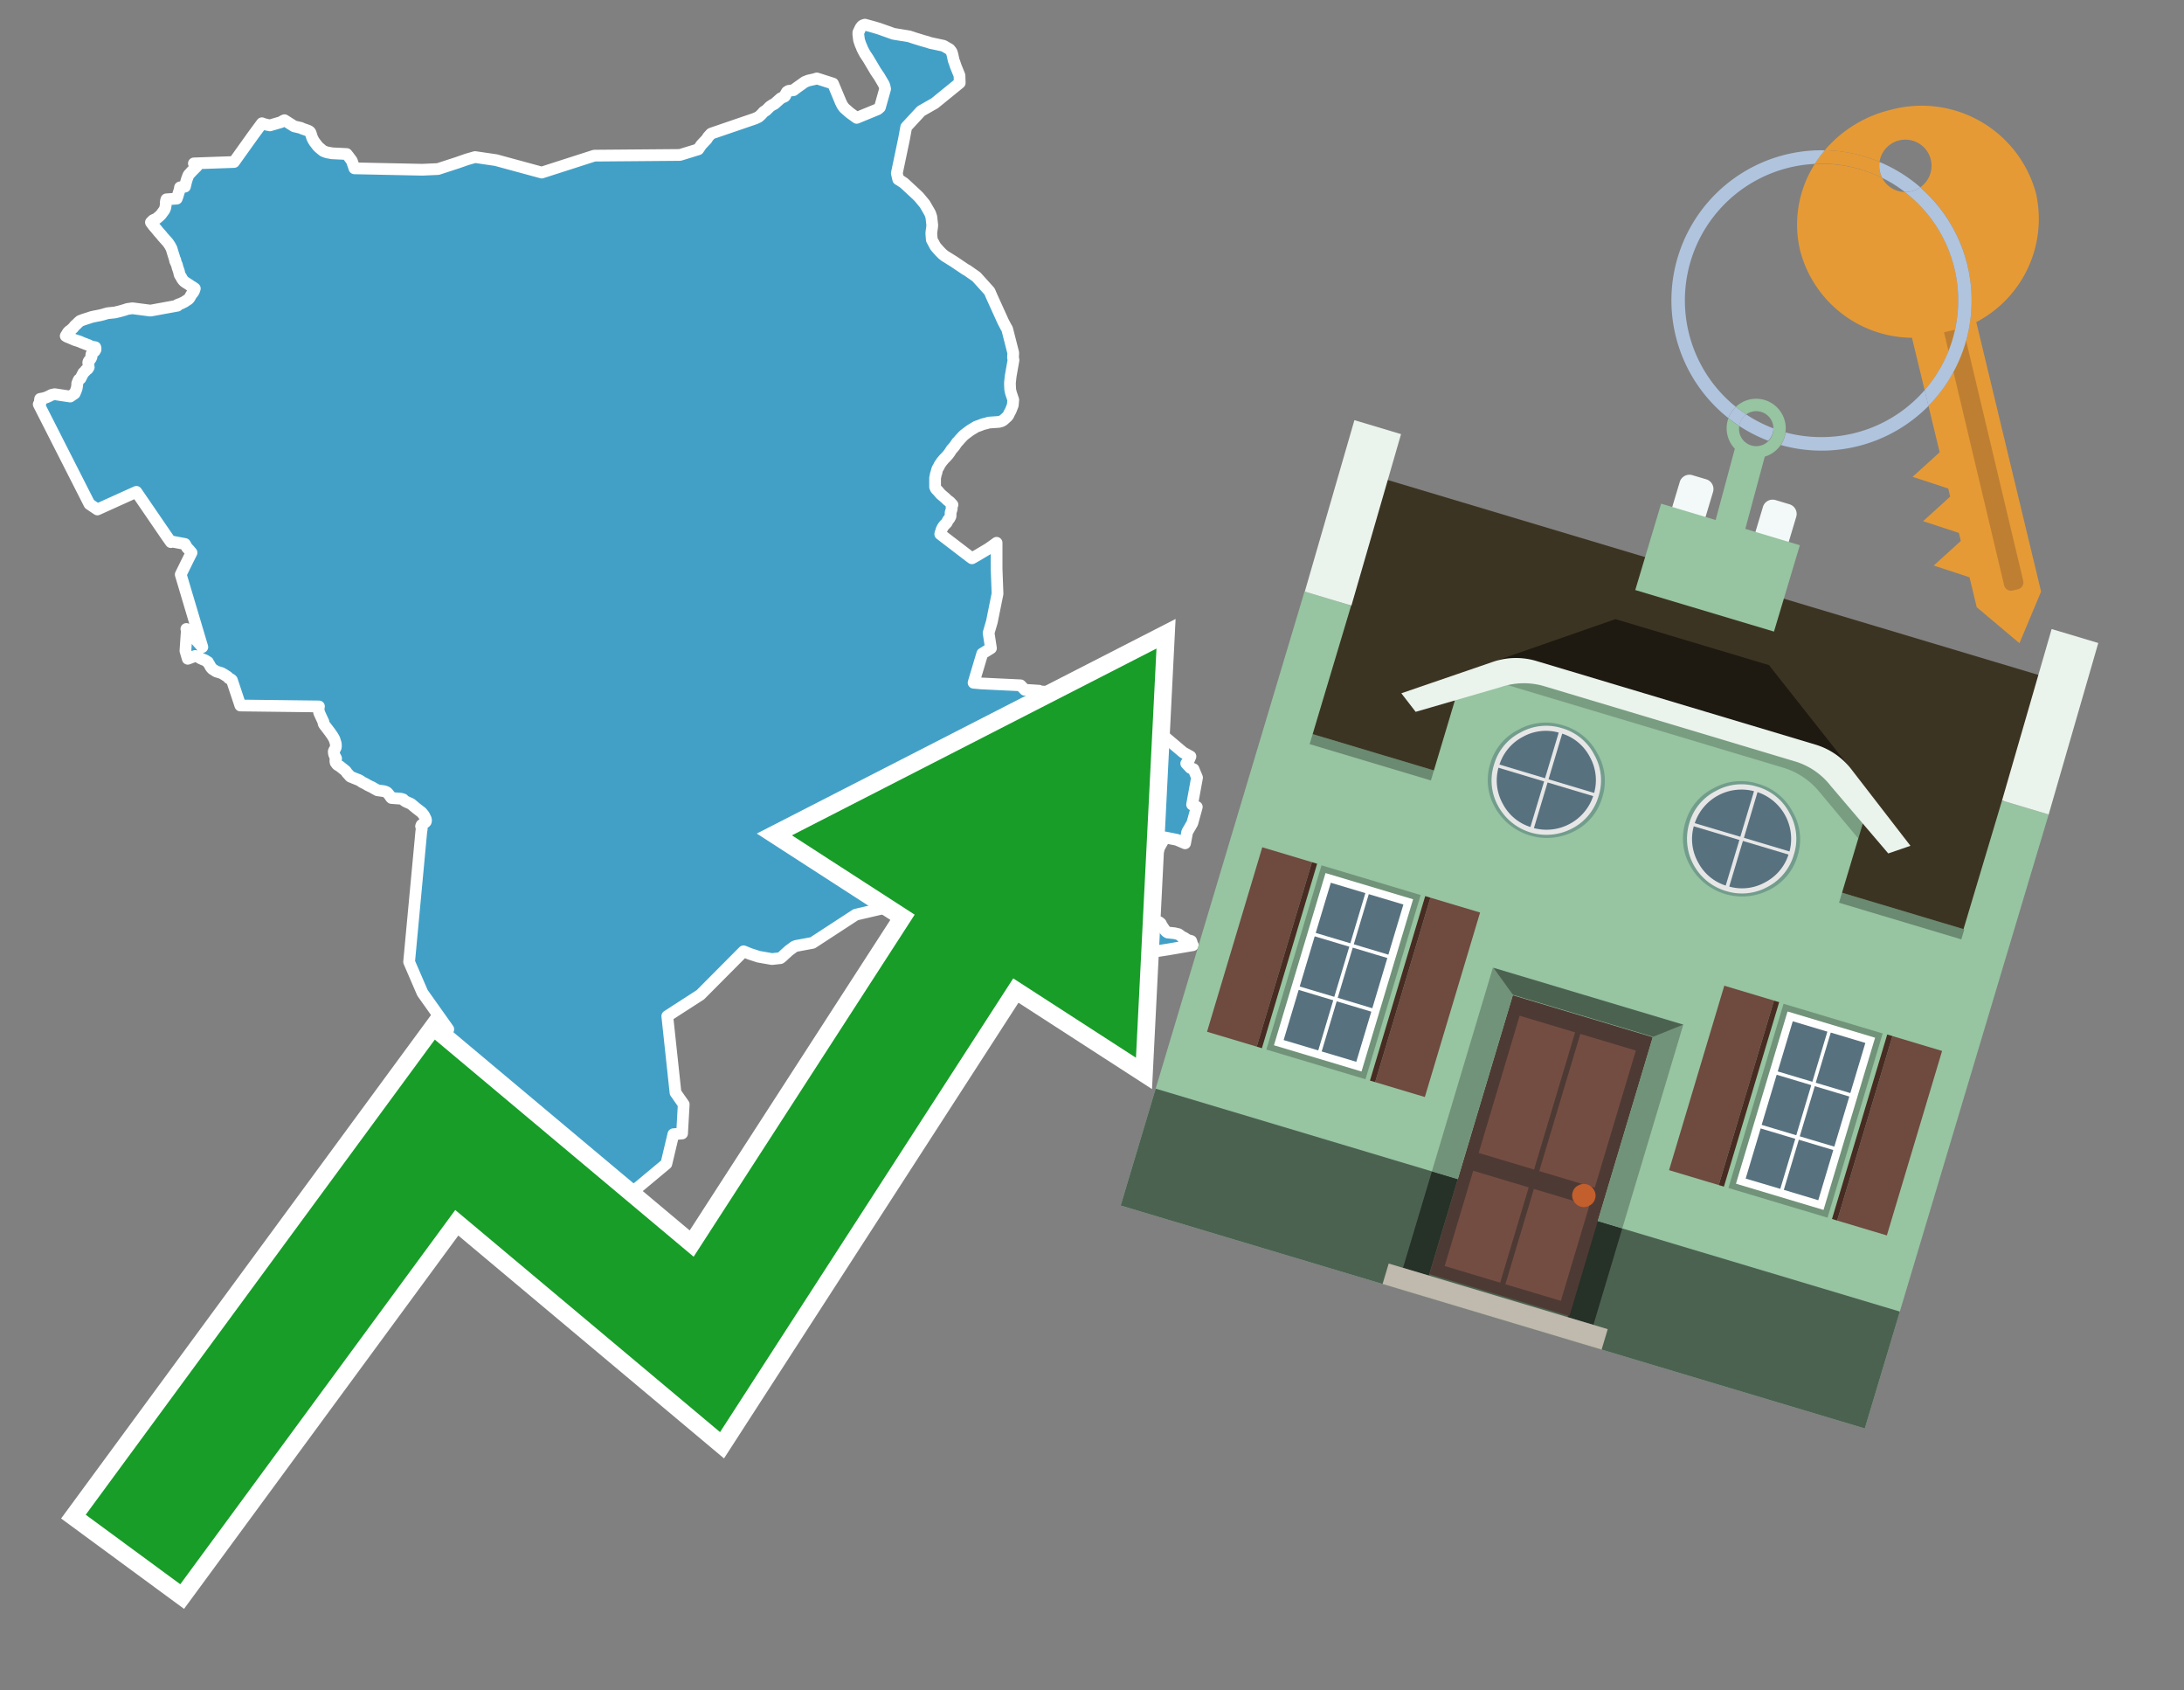 <svg id="Text" xmlns="http://www.w3.org/2000/svg" width="93.05" height="72" viewBox="0 0 93.05 72"><rect x="0" y="0" width="93.05" height="72" fill="#808080" stroke="none"/><polygon points="1.65,17.22 1.72,17.18 1.73,17.14 1.7,17.09 1.7,17.06 1.71,16.99 1.87,16.96 1.99,16.92 2.12,16.86 2.19,16.82 2.33,16.79 2.99,16.89 3.18,16.76 3.22,16.67 3.24,16.62 3.27,16.53 3.28,16.46 3.29,16.41 3.29,16.33 3.32,16.26 3.34,16.21 3.36,16.17 3.43,16.12 3.51,15.96 3.54,15.91 3.55,15.88 3.63,15.81 3.65,15.77 3.73,15.72 3.76,15.68 3.78,15.64 3.77,15.61 3.77,15.53 3.76,15.44 3.77,15.4 3.79,15.37 3.84,15.31 3.87,15.27 3.9,15.2 3.9,15.17 3.89,15.14 3.89,15.11 3.9,15.08 3.97,15 4.03,14.96 4.07,14.89 4.07,14.83 4.06,14.79 3.9,14.76 3.83,14.73 3.77,14.7 3.59,14.63 3.46,14.58 3.4,14.55 3.18,14.48 2.95,14.38 2.87,14.35 2.8,14.31 2.87,14.2 2.89,14.16 2.95,14.1 3.01,14.06 3.12,13.96 3.2,13.86 3.24,13.83 3.29,13.78 3.34,13.73 3.41,13.67 3.57,13.61 3.79,13.54 3.91,13.5 4.05,13.47 4.26,13.43 4.38,13.4 4.48,13.37 4.59,13.34 4.89,13.31 5.1,13.26 5.31,13.2 5.43,13.16 5.64,13.13 6.41,13.23 7.56,13.02 7.55,12.99 7.62,12.96 7.71,12.93 7.87,12.85 7.91,12.82 8.02,12.75 8.05,12.72 8.08,12.68 8.13,12.59 8.15,12.55 8.21,12.48 8.24,12.44 8.27,12.38 8.28,12.35 8.3,12.29 8.2,12.22 8.13,12.18 8.09,12.15 8,12.09 7.89,12.02 7.85,11.99 7.81,11.95 7.75,11.87 7.73,11.82 7.67,11.73 7.65,11.69 7.64,11.64 7.62,11.55 7.56,11.38 7.55,11.33 7.54,11.29 7.51,11.22 7.46,11.11 7.47,11.08 7.44,11.02 7.42,10.95 7.36,10.76 7.33,10.66 7.31,10.59 7.24,10.46 7.2,10.4 7.16,10.34 7.09,10.26 6.92,10.07 6.9,10.04 6.75,9.87 6.67,9.77 6.54,9.62 6.45,9.5 6.43,9.47 6.49,9.41 6.52,9.38 6.67,9.31 6.8,9.2 6.86,9.14 7,8.95 7.04,8.86 7.05,8.79 7.06,8.76 7.06,8.72 7.07,8.66 7.06,8.62 7.07,8.59 7.07,8.56 7.09,8.49 7.53,8.46 7.57,8.35 7.59,8.28 7.64,8.12 7.66,8.07 7.66,8.04 7.67,7.98 7.88,7.95 7.93,7.74 7.97,7.61 8.02,7.48 8.04,7.44 8.07,7.41 8.17,7.3 8.33,7.14 8.38,7.09 8.34,7.04 8.31,7.01 8.26,6.96 9.97,6.9 10.77,5.78 11.16,5.25 11.24,5.28 11.35,5.31 11.5,5.34 11.98,5.2 12.05,5.15 12.12,5.12 12.53,5.38 12.83,5.45 12.88,5.48 13.03,5.53 13.16,5.58 13.2,5.61 13.23,5.65 13.3,5.87 13.35,5.97 13.4,6.05 13.47,6.14 13.53,6.22 13.59,6.28 13.72,6.39 13.79,6.44 13.93,6.49 14.15,6.53 14.77,6.56 14.85,6.66 14.91,6.74 14.99,6.85 15.1,7.17 17.99,7.23 18.66,7.2 19.49,6.93 19.89,6.79 20.24,6.69 21.13,6.82 23.08,7.35 25.32,6.63 28.97,6.6 29.75,6.36 29.88,6.17 30.03,6.01 30.1,5.94 30.17,5.83 30.27,5.72 30.3,5.69 32.17,5.05 32.32,4.98 32.4,4.91 32.43,4.88 32.47,4.84 32.54,4.76 32.64,4.7 32.8,4.54 32.92,4.46 32.99,4.43 33.26,4.19 33.34,4.15 33.43,4.11 33.46,4.07 33.47,4.01 33.53,3.91 33.6,3.87 33.81,3.84 33.91,3.76 34.29,3.49 34.44,3.43 34.71,3.37 34.8,3.34 34.99,3.4 35.49,3.56 35.77,4.23 35.79,4.27 35.8,4.31 35.89,4.49 35.97,4.6 36.21,4.81 36.5,5.02 37.4,4.65 37.49,4.57 37.71,3.79 37.69,3.69 37.68,3.66 37.67,3.63 37.66,3.6 37.49,3.31 37.46,3.26 37.31,3.04 36.99,2.5 36.85,2.29 36.78,2.16 36.73,2.06 36.71,2 36.66,1.89 36.6,1.71 36.57,1.48 36.57,1.38 36.61,1.3 36.66,1.19 36.72,1.11 36.76,1.08 36.85,1.05 37.25,1.16 37.45,1.22 38.07,1.44 38.74,1.55 38.98,1.63 39.08,1.66 39.34,1.74 39.52,1.79 39.64,1.83 40.2,1.95 40.46,2.1 40.53,2.19 40.55,2.23 40.56,2.26 40.58,2.33 40.63,2.56 40.65,2.62 40.67,2.67 40.72,2.82 40.76,2.92 40.87,3.19 40.88,3.22 40.89,3.53 39.82,4.4 39.24,4.73 38.61,5.41 38.52,5.9 38.21,7.38 38.27,7.64 38.34,7.68 38.52,7.8 38.93,8.18 39.07,8.31 39.16,8.4 39.4,8.69 39.58,9 39.63,9.09 39.68,9.24 39.72,9.59 39.71,9.7 39.69,9.83 39.68,9.93 39.68,9.96 39.7,10.21 39.85,10.49 39.89,10.54 40.05,10.72 40.15,10.82 40.25,10.9 40.65,11.15 41.08,11.44 41.14,11.48 41.2,11.51 41.6,11.79 42.16,12.41 42.25,12.62 42.74,13.7 42.84,13.89 42.86,13.93 42.91,14.01 43.17,15.03 43.16,15.23 43.18,15.34 43.06,16.02 43.03,16.3 43.03,16.38 43.04,16.59 43.07,16.73 43.17,17.03 43.15,17.26 43.08,17.44 43.06,17.49 43,17.6 42.98,17.64 42.97,17.67 42.95,17.7 42.92,17.74 42.81,17.84 42.74,17.9 42.67,17.94 42.56,17.97 42.13,18 42.03,18.03 41.87,18.07 41.77,18.11 41.69,18.14 41.6,18.17 41.35,18.32 41.24,18.4 41.16,18.46 41.07,18.53 41.02,18.58 40.99,18.61 40.88,18.73 40.84,18.78 40.78,18.84 40.73,18.91 40.67,19 40.62,19.06 40.54,19.15 40.52,19.18 40.49,19.23 40.47,19.26 40.42,19.33 40.39,19.37 40.36,19.4 40.32,19.45 40.23,19.54 40.12,19.67 40.06,19.76 40.03,19.8 40,19.87 39.94,19.97 39.93,20 39.9,20.1 39.9,20.13 39.88,20.17 39.87,20.2 39.86,20.27 39.84,20.35 39.84,20.38 39.84,20.49 39.84,20.56 39.84,20.67 39.84,20.71 39.84,20.74 39.86,20.79 39.88,20.83 39.96,20.91 40.02,20.98 40.08,21.05 40.21,21.16 40.28,21.22 40.34,21.28 40.41,21.34 40.46,21.37 40.58,21.5 40.54,21.58 40.55,21.63 40.55,21.67 40.53,21.74 40.51,21.8 40.5,21.83 40.5,21.87 40.5,21.9 40.5,21.98 40.49,22.01 40.44,22.1 40.4,22.14 40.36,22.21 40.35,22.24 40.33,22.27 40.24,22.36 40.2,22.41 40.16,22.47 40.14,22.51 40.11,22.57 40.1,22.62 40.09,22.65 40.07,22.7 40.06,22.75 41.34,23.73 41.41,23.78 41.64,23.65 42.11,23.37 42.35,23.2 42.46,23.12 42.46,24.22 42.5,25.29 42.26,26.48 42.12,26.96 42.22,27.61 41.85,27.84 41.48,29.08 41.81,29.11 42.84,29.16 43.48,29.19 43.66,29.38 44.27,29.42 44.32,29.45 44.81,29.48 44.95,30.55 45.03,31.16 45.44,31.12 45.63,31.03 45.69,31 45.9,30.88 46.26,30.92 46.33,30.95 46.6,31.06 47.38,30.58 47.45,30.5 47.52,30.41 47.62,30.33 47.74,30.25 47.89,30.46 48.02,30.7 49.5,31.28 50.41,32.05 50.72,32.22 50.67,32.34 50.54,32.52 50.72,32.71 50.85,32.76 51,33.12 50.79,34.27 50.99,34.37 50.8,35.06 50.58,35.44 50.49,35.92 50.14,35.77 49.64,35.67 49.61,35.71 49.42,36.04 49.38,36.12 49.32,36.31 49.29,36.39 49.26,36.47 49.21,36.61 49.18,36.71 49.17,36.75 49.13,36.89 49.11,36.97 49.1,37.05 49.07,37.21 49.03,37.33 48.98,37.45 48.95,37.57 48.9,37.72 48.87,37.82 48.84,37.97 48.81,38.07 48.78,38.16 48.78,38.23 48.77,38.26 48.76,38.29 48.75,38.32 48.78,38.35 49.05,38.39 48.99,39.09 49.1,39.12 49.13,39.16 49.15,39.19 49.17,39.22 49.19,39.25 49.39,39.28 49.43,39.31 49.46,39.34 49.47,39.37 49.51,39.44 49.61,39.59 49.67,39.66 49.7,39.69 49.75,39.72 50.04,39.75 50.21,39.79 50.31,39.86 50.35,39.9 50.45,39.94 50.54,40 50.6,40.04 50.75,40.08 50.77,40.13 50.77,40.19 50.77,40.23 50.82,40.26 49.77,40.44 48.81,40.59 48.81,40.55 48.32,40.36 45.75,38.55 45.8,38.44 44.43,38.13 44.38,38.01 44.34,37.94 44.32,37.9 44.32,37.87 44.34,37.78 44.33,37.69 44.32,37.66 44.32,37.62 44.34,37.54 44.34,37.17 44.35,37.14 44.34,37.09 44.25,36.86 44.2,36.8 44.04,36.68 43.98,36.65 43.69,36.57 43.58,36.54 43.52,36.51 43.37,36.42 43.29,36.36 43.19,36.27 43.18,36.21 43.14,36.16 43.08,36.07 42.97,36.01 42.95,35.98 42.92,35.95 42.67,35.89 42.58,35.83 42.51,35.74 41.96,35.8 40.88,35.64 40.72,35.6 40.71,35.57 40.69,35.54 40.66,35.51 40.61,35.48 38.43,38.5 36.46,38.96 34.62,40.16 33.92,40.29 33.84,40.32 33.61,40.49 33.4,40.68 33.36,40.72 33.29,40.78 33.25,40.81 32.89,40.85 32.32,40.75 31.95,40.63 31.68,40.52 29.84,42.37 28.43,43.28 28.78,46.54 29.13,47.04 29.06,48.28 28.69,48.31 28.39,49.57 27.19,50.57 26.59,50.94 26.55,50.78 26.52,50.74 26.5,50.7 26.47,50.66 26.43,50.63 26.39,50.6 26.31,50.54 26.27,50.5 26.19,50.41 26.16,50.38 26.1,50.35 25.92,50.32 25.77,50.22 25.72,50.19 25.61,50.14 25.52,50.11 25.46,50.08 25.39,50.05 25.32,50.02 25.13,49.99 25.02,49.92 24.88,49.88 24.5,49.85 24.05,49.82 23.87,49.79 23.83,49.76 23.8,49.7 23.73,49.48 23.67,49.38 23.64,49.34 23.59,49.29 23.54,49.25 23.44,49.19 23.39,49.16 23.35,49.11 23.26,49.03 23.22,48.99 23.2,48.96 23.19,48.93 23.18,48.9 23.17,48.87 23.11,48.72 23.09,48.68 23.06,48.63 23.03,48.59 22.99,48.5 22.98,48.47 22.94,48.41 22.92,48.38 22.87,48.34 22.76,48.25 22.75,48.22 22.76,48.14 22.78,48.1 22.8,48.02 22.81,47.99 22.8,47.95 22.77,47.88 22.77,47.83 22.78,47.79 22.84,47.62 22.78,47.59 22.76,47.56 22.58,47.53 22.54,47.5 22.52,47.46 22.49,47.43 22.47,47.4 20.78,47.68 20.69,47.71 20.59,47.74 17.95,45.45 19.1,43.84 18,42.29 17.43,40.97 17.95,35.41 17.97,35.3 17.96,35.26 17.94,35.19 17.96,35.14 18.11,35.03 18.14,35 18.15,34.97 18.15,34.93 18.14,34.88 18.09,34.78 18.07,34.74 18.05,34.71 18.01,34.66 17.96,34.6 17.92,34.57 17.88,34.54 17.83,34.5 17.79,34.47 17.75,34.44 17.51,34.24 17.35,34.17 17.27,34.13 17.21,34.09 17.18,34.05 17.08,34.02 16.68,33.99 16.65,33.96 16.62,33.91 16.55,33.82 16.5,33.76 16.45,33.73 16.36,33.7 16.08,33.66 15.97,33.6 15.9,33.56 15.85,33.53 15.68,33.45 15.58,33.39 15.42,33.31 15.37,33.27 15.28,33.22 15.2,33.19 14.93,33.08 14.89,33.04 14.85,32.99 14.82,32.96 14.79,32.93 14.75,32.87 14.73,32.84 14.68,32.8 14.48,32.64 14.38,32.58 14.35,32.55 14.3,32.48 14.29,32.43 14.29,32.38 14.32,32.31 14.31,32.28 14.29,32.25 14.26,32.19 14.25,32.16 14.23,32.11 14.22,32.01 14.23,31.98 14.3,31.85 14.31,31.81 14.31,31.72 14.3,31.65 14.28,31.59 14.25,31.49 14.2,31.4 14.17,31.35 14.06,31.19 13.8,30.85 13.79,30.82 13.78,30.79 13.78,30.75 13.6,30.36 13.57,30.21 13.57,30.18 13.58,30.15 13.58,30.12 13.59,30.09 10.24,30.05 9.88,28.97 9.85,28.94 9.75,28.89 9.72,28.85 9.67,28.81 9.62,28.78 9.56,28.74 9.44,28.67 9.21,28.6 9.15,28.56 9.07,28.51 9.03,28.48 9.01,28.45 8.98,28.42 8.96,28.38 8.94,28.34 8.91,28.29 8.88,28.25 8.86,28.2 8.79,28.16 8.75,28.13 8.65,28.09 8.52,28.03 8.48,28 8.43,27.97 8.32,27.94 8,28.06 7.9,27.72 7.93,27.28 7.96,26.86 7.94,26.79 8.62,27.56 7.7,24.47 7.97,23.92 8.16,23.54 8.05,23.41 7.97,23.33 7.88,23.17 7.29,23.06 7.28,23.09 7.11,22.85 5.81,20.95 4.15,21.7 3.81,21.47 " fill="#42a0c7" stroke="#fff" stroke-linejoin="round" stroke-width="0.5"/><polygon points="49.272 27.624 33.741 35.58 38.97 38.959 29.553 53.529 18.525 44.281 3.652 64.518 7.681 67.479 19.396 51.538 30.678 60.999 43.169 41.673 48.398 45.053 49.272 27.624" fill="none" stroke="#fff" stroke-miterlimit="10" stroke-width="1.5"/><polygon points="49.272 27.624 33.741 35.58 38.97 38.959 29.553 53.529 18.525 44.281 3.652 64.518 7.681 67.479 19.396 51.538 30.678 60.999 43.169 41.673 48.398 45.053 49.272 27.624" fill="#179d28"/><path d="M80.19,7.577a1.16,1.16,0,0,1-.094-.251,1.114,1.114,0,0,1-.018-.429A6.367,6.367,0,0,0,77.743,6.4a5.269,5.269,0,0,0-.423.577c.1,0,.192-.007.288-.007A5.794,5.794,0,0,1,80.19,7.577Z" fill="#e69a35"/><path d="M77.608,6.4A6.394,6.394,0,0,0,73.64,17.81a1.26,1.26,0,0,1,.317-.48A5.821,5.821,0,0,1,77.32,6.981a5.269,5.269,0,0,1,.423-.577Z" fill="#b0c4de"/><path d="M84.2,13.72a4.962,4.962,0,0,0,2.545-5.48,5.047,5.047,0,0,0-6.179-3.566A5.322,5.322,0,0,0,77.743,6.4a6.367,6.367,0,0,1,2.335.493,1.114,1.114,0,1,1,1.736,1.084,6.392,6.392,0,0,1,.347,9.3l.479,1.985-.438.4-.716.648.92.3.6.2.082.341-.438.4-.716.648.92.3.605.2.082.341-.438.4-.716.649.92.3.605.2.307,1.274,1.821,1.534.921-2.2Z" fill="#e69a35"/><path d="M81.154,8.179a1.115,1.115,0,0,1-.964-.6,5.794,5.794,0,0,0-2.582-.6c-.1,0-.192,0-.288.007a4.783,4.783,0,0,0-.625,3.685,4.962,4.962,0,0,0,4.765,3.715L82,16.617a5.82,5.82,0,0,0-.846-8.438Z" fill="#e69a35"/><path d="M74.1,18.142a6.386,6.386,0,0,0,1.232.63.73.73,0,0,0,.224-.527h0a5.783,5.783,0,0,1-1.159-.593A.733.733,0,0,0,74.1,18.142Z" fill="#b0c4de"/><path d="M74.4,17.652q-.228-.152-.44-.322a1.26,1.26,0,0,0-.317.48c.148.117.3.228.46.332A.733.733,0,0,1,74.4,17.652Z" fill="#b0c4de"/><path d="M74.824,16.984a1.257,1.257,0,0,0-.867.346c.141.114.288.222.44.322a.731.731,0,0,1,1.159.593h0a.732.732,0,1,1-1.463,0,.7.7,0,0,1,.007-.1c-.158-.1-.312-.215-.46-.332a1.258,1.258,0,0,0,.273,1.3l-.979,3.635,1.275.341.98-3.639a1.266,1.266,0,0,0,.681-.5,1.249,1.249,0,0,0,.2-.538,1.328,1.328,0,0,0,.012-.168A1.262,1.262,0,0,0,74.824,16.984Z" fill="#97c4a1"/><path d="M85.974,25.1l-.226.053a.3.3,0,0,1-.362-.223l-2.56-10.777.81-.193L86.2,24.736A.3.3,0,0,1,85.974,25.1Z" fill="#bf7f32"/><path d="M80.1,7.326a1.16,1.16,0,0,0,.094.251,5.833,5.833,0,0,1,.964.6,1.137,1.137,0,0,0,.287-.031,1.108,1.108,0,0,0,.373-.167A6.371,6.371,0,0,0,80.078,6.9,1.114,1.114,0,0,0,80.1,7.326Z" fill="#b0c4de"/><path d="M77.608,18.618a5.836,5.836,0,0,1-1.534-.2,1.24,1.24,0,0,1-.2.537,6.4,6.4,0,0,0,6.291-1.666L82,16.617A5.807,5.807,0,0,1,77.608,18.618Z" fill="#b0c4de"/><path d="M81.814,7.981a1.108,1.108,0,0,1-.373.167,1.137,1.137,0,0,1-.287.031A5.82,5.82,0,0,1,82,16.617l.161.667a6.392,6.392,0,0,0-.347-9.3Z" fill="#b0c4de"/><polygon points="83.79 39.753 55.78 31.364 58.988 20.404 86.964 28.783 83.79 39.753 83.79 39.753" fill="#3c3422" fill-rule="evenodd"/><polygon points="81.705 53.32 87.284 34.692 85.297 34.097 83.656 39.575 55.926 31.269 57.567 25.791 55.579 25.196 47.746 51.348 79.451 60.844 81.705 53.32" fill="#97c4a1" fill-rule="evenodd"/><rect x="69.522" y="21.148" width="0.444" height="28.983" transform="translate(15.592 92.226) rotate(-73.326)" opacity="0.3"/><polygon points="87.284 34.692 85.297 34.097 87.411 26.793 89.398 27.388 87.284 34.692 87.284 34.692" fill="#eaf3ec" fill-rule="evenodd"/><polygon points="57.578 25.794 55.591 25.199 57.705 17.896 59.692 18.491 57.578 25.794 57.578 25.794" fill="#eaf3ec" fill-rule="evenodd"/><polygon points="79.451 60.844 80.943 55.865 49.238 46.369 47.747 51.348 79.451 60.844 79.451 60.844" fill="#4c6251" fill-rule="evenodd"/><path d="M71.566,20.528l-.522,1.743,1.418.425.523-1.744a.432.432,0,0,0-.289-.536l-.593-.177A.431.431,0,0,0,71.566,20.528Z" fill="#f3f9f8" fill-rule="evenodd"/><path d="M75.111,21.589l-.522,1.743,1.418.425.522-1.743a.43.43,0,0,0-.289-.536l-.593-.178A.43.43,0,0,0,75.111,21.589Z" fill="#f3f9f8" fill-rule="evenodd"/><polygon points="75.368 28.329 68.829 26.37 63.807 28.121 78.733 32.591 75.368 28.329" fill="#1e1a11"/><polygon points="78.248 32.422 64.442 28.287 62.236 28.998 60.064 36.247 77.453 41.455 79.651 34.116 78.248 32.422" fill="#97c4a1"/><path d="M77.74,32.516S65.088,28.725,65,28.7l-.938.43,11.892,3.562a3.175,3.175,0,0,1,1.532,1l1.685,2.02.327-1.09Z" fill-rule="evenodd" opacity="0.2"/><path d="M77.35,31.716,65.458,28.154a3.041,3.041,0,0,0-1.854.037l-3.9,1.339.611.79,3.626-1.054a3.045,3.045,0,0,1,1.855-.037l10.673,3.2A3.028,3.028,0,0,1,78,33.477l2.45,2.874.945-.325-2.518-3.26A3.036,3.036,0,0,0,77.35,31.716Z" fill="#eaf3ec"/><polygon points="76.683 23.223 70.773 21.453 69.671 25.132 75.581 26.902 76.683 23.223 76.683 23.223" fill="#97c4a1" fill-rule="evenodd"/><g id="Symbol_9_0_Layer2_0_MEMBER_8_MEMBER_21_MEMBER_0_FILL" data-name="Symbol 9 0 Layer2 0 MEMBER 8 MEMBER 21 MEMBER 0 FILL"><path d="M66.584,30.892a2.39,2.39,0,0,0-1.891.189,2.317,2.317,0,0,0-1.2,1.448A2.345,2.345,0,0,0,63.7,34.4a2.528,2.528,0,0,0,3.367,1.008,2.339,2.339,0,0,0,1.2-1.447,2.313,2.313,0,0,0-.208-1.87A2.394,2.394,0,0,0,66.584,30.892Z" fill="#729d8c"/></g><g id="Symbol_9_0_Layer2_0_MEMBER_8_MEMBER_21_MEMBER_1_FILL" data-name="Symbol 9 0 Layer2 0 MEMBER 8 MEMBER 21 MEMBER 1 FILL"><path d="M66.547,31.016a2.241,2.241,0,0,0-1.769.185,2.213,2.213,0,0,0-1.127,1.376,2.239,2.239,0,0,0,.185,1.768,2.341,2.341,0,0,0,3.145.942,2.234,2.234,0,0,0,1.126-1.376,2.207,2.207,0,0,0-.185-1.768A2.237,2.237,0,0,0,66.547,31.016Z" fill="#e6e6e6"/></g><g id="Symbol_9_0_Layer2_0_MEMBER_8_MEMBER_21_MEMBER_2_MEMBER_0_FILL" data-name="Symbol 9 0 Layer2 0 MEMBER 8 MEMBER 21 MEMBER 2 MEMBER 0 FILL"><path d="M65.787,33.284,63.843,32.7a2.036,2.036,0,0,0,.186,1.539,2.015,2.015,0,0,0,1.175.986Z" fill="#58717f"/></g><g id="Symbol_9_0_Layer2_0_MEMBER_8_MEMBER_21_MEMBER_2_MEMBER_1_FILL" data-name="Symbol 9 0 Layer2 0 MEMBER 8 MEMBER 21 MEMBER 2 MEMBER 1 FILL"><path d="M65.827,33.148l.582-1.944a2.01,2.01,0,0,0-1.523.178,2.037,2.037,0,0,0-1,1.183Z" fill="#58717f"/></g><g id="Symbol_9_0_Layer2_0_MEMBER_8_MEMBER_21_MEMBER_2_MEMBER_2_FILL" data-name="Symbol 9 0 Layer2 0 MEMBER 8 MEMBER 21 MEMBER 2 MEMBER 2 FILL"><path d="M67.878,33.91l-1.943-.582-.582,1.944a2.1,2.1,0,0,0,2.525-1.362Z" fill="#58717f"/></g><g id="Symbol_9_0_Layer2_0_MEMBER_8_MEMBER_21_MEMBER_2_MEMBER_3_FILL" data-name="Symbol 9 0 Layer2 0 MEMBER 8 MEMBER 21 MEMBER 2 MEMBER 3 FILL"><path d="M66.558,31.249l-.582,1.943,1.943.582a2.031,2.031,0,0,0-.186-1.539A2.009,2.009,0,0,0,66.558,31.249Z" fill="#58717f"/></g><g id="Symbol_9_0_Layer2_0_MEMBER_8_MEMBER_21_MEMBER_0_FILL-2" data-name="Symbol 9 0 Layer2 0 MEMBER 8 MEMBER 21 MEMBER 0 FILL"><path d="M74.9,33.384a2.4,2.4,0,0,0-1.891.189,2.316,2.316,0,0,0-1.2,1.448,2.341,2.341,0,0,0,.209,1.87A2.527,2.527,0,0,0,75.387,37.9a2.345,2.345,0,0,0,1.2-1.447,2.314,2.314,0,0,0-.209-1.87A2.389,2.389,0,0,0,74.9,33.384Z" fill="#729d8c"/></g><g id="Symbol_9_0_Layer2_0_MEMBER_8_MEMBER_21_MEMBER_1_FILL-2" data-name="Symbol 9 0 Layer2 0 MEMBER 8 MEMBER 21 MEMBER 1 FILL"><path d="M74.867,33.508a2.239,2.239,0,0,0-1.768.185,2.21,2.21,0,0,0-1.127,1.376,2.316,2.316,0,0,0,1.564,2.883,2.261,2.261,0,0,0,1.765-.173A2.237,2.237,0,0,0,76.428,36.4a2.209,2.209,0,0,0-.185-1.769A2.239,2.239,0,0,0,74.867,33.508Z" fill="#e6e6e6"/></g><g id="Symbol_9_0_Layer2_0_MEMBER_8_MEMBER_21_MEMBER_2_MEMBER_0_FILL-2" data-name="Symbol 9 0 Layer2 0 MEMBER 8 MEMBER 21 MEMBER 2 MEMBER 0 FILL"><path d="M74.107,35.776l-1.943-.582a2.031,2.031,0,0,0,.186,1.539,2.009,2.009,0,0,0,1.175.986Z" fill="#58717f"/></g><g id="Symbol_9_0_Layer2_0_MEMBER_8_MEMBER_21_MEMBER_2_MEMBER_1_FILL-2" data-name="Symbol 9 0 Layer2 0 MEMBER 8 MEMBER 21 MEMBER 2 MEMBER 1 FILL"><path d="M74.148,35.64,74.73,33.7a2.1,2.1,0,0,0-2.525,1.362Z" fill="#58717f"/></g><g id="Symbol_9_0_Layer2_0_MEMBER_8_MEMBER_21_MEMBER_2_MEMBER_2_FILL-2" data-name="Symbol 9 0 Layer2 0 MEMBER 8 MEMBER 21 MEMBER 2 MEMBER 2 FILL"><path d="M76.2,36.4l-1.943-.582-.582,1.944a2.015,2.015,0,0,0,1.523-.178A2.036,2.036,0,0,0,76.2,36.4Z" fill="#58717f"/></g><g id="Symbol_9_0_Layer2_0_MEMBER_8_MEMBER_21_MEMBER_2_MEMBER_3_FILL-2" data-name="Symbol 9 0 Layer2 0 MEMBER 8 MEMBER 21 MEMBER 2 MEMBER 3 FILL"><path d="M74.879,33.741,74.3,35.684l1.943.582a2.1,2.1,0,0,0-1.361-2.525Z" fill="#58717f"/></g><polygon points="51.426 43.946 53.542 44.58 55.896 36.723 53.78 36.089 51.426 43.946 51.426 43.946" fill="#6e4a3f" fill-rule="evenodd"/><polygon points="53.542 44.58 53.764 44.647 56.117 36.789 55.896 36.723 53.542 44.58 53.542 44.58" fill="#482b22" fill-rule="evenodd"/><polygon points="60.706 46.726 58.59 46.092 60.943 38.235 63.059 38.868 60.706 46.726 60.706 46.726" fill="#6e4a3f" fill-rule="evenodd"/><polygon points="58.59 46.092 58.368 46.026 60.722 38.168 60.943 38.235 58.59 46.092 58.59 46.092" fill="#482b22" fill-rule="evenodd"/><rect x="53.146" y="39.209" width="8.19" height="4.408" transform="translate(1.145 84.365) rotate(-73.326)" fill="#719379"/><polygon points="60.205 38.304 56.474 37.187 54.277 44.522 58.008 45.639 60.205 38.304 60.205 38.304" fill="#fff" fill-rule="evenodd"/><path d="M59.792,38.527l-.64,2.136-1.474-.442.639-2.135,1.475.441Zm-1.621-.485-.64,2.136-1.474-.442L56.7,37.6l1.474.442Zm-2.158,1.84,1.475.441-.64,2.136-1.474-.441.639-2.136Zm-.683,2.282,1.474.441-.639,2.136L54.69,44.3l.64-2.135Zm.981,2.621.639-2.136,1.475.442-.64,2.135-1.474-.441Zm2.158-1.84L56.994,42.5l.64-2.136,1.474.442-.639,2.136Z" fill="#58717f" fill-rule="evenodd"/><polygon points="80.39 52.621 78.274 51.988 80.628 44.13 82.743 44.764 80.39 52.621 80.39 52.621" fill="#6e4a3f" fill-rule="evenodd"/><polygon points="78.274 51.988 78.053 51.921 80.406 44.064 80.628 44.13 78.274 51.988 78.274 51.988" fill="#482b22" fill-rule="evenodd"/><polygon points="71.111 49.842 73.227 50.476 75.58 42.619 73.464 41.985 71.111 49.842 71.111 49.842" fill="#6e4a3f" fill-rule="evenodd"/><polygon points="73.227 50.476 73.448 50.542 75.802 42.685 75.58 42.619 73.227 50.476 73.227 50.476" fill="#482b22" fill-rule="evenodd"/><rect x="72.83" y="45.105" width="8.19" height="4.408" transform="translate(9.534 107.426) rotate(-73.326)" fill="#719379"/><polygon points="76.159 43.083 79.889 44.2 77.692 51.535 73.962 50.418 76.159 43.083 76.159 43.083" fill="#fff" fill-rule="evenodd"/><path d="M76.381,43.5l1.475.442-.64,2.135-1.475-.441.64-2.136ZM78,43.981l1.474.442-.64,2.136-1.474-.442L78,43.981Zm.791,2.724-.64,2.135L76.679,48.4l.64-2.136,1.474.442Zm-.684,2.282-.639,2.135L76,50.68l.64-2.135,1.474.442Zm-2.26,1.65L74.375,50.2l.639-2.135,1.475.441-.64,2.136Zm-.791-2.724.64-2.135,1.474.441-.639,2.136-1.475-.442Z" fill="#58717f" fill-rule="evenodd"/><polygon points="67.888 56.431 69.118 52.323 68.019 51.994 66.789 56.102 67.888 56.431 67.888 56.431" fill="#263128" fill-rule="evenodd"/><polygon points="60.877 54.331 62.108 50.223 61.007 49.894 59.776 54.002 60.877 54.331 60.877 54.331" fill="#263128" fill-rule="evenodd"/><g id="Symbol_9_0_Layer2_0_MEMBER_8_MEMBER_12_MEMBER_0_FILL" data-name="Symbol 9 0 Layer2 0 MEMBER 8 MEMBER 12 MEMBER 0 FILL"><path d="M70.418,44.178l-5.965-1.786L60.9,54.27l5.964,1.786Z" fill="#4e3a34"/></g><g id="Symbol_9_0_Layer2_0_MEMBER_8_MEMBER_12_MEMBER_1_MEMBER_0_FILL" data-name="Symbol 9 0 Layer2 0 MEMBER 8 MEMBER 12 MEMBER 1 MEMBER 0 FILL"><path d="M65.358,49.815l1.75-5.843-2.363-.708L63,49.107Z" fill="#744d42"/></g><g id="Symbol_9_0_Layer2_0_MEMBER_8_MEMBER_12_MEMBER_1_MEMBER_1_FILL" data-name="Symbol 9 0 Layer2 0 MEMBER 8 MEMBER 12 MEMBER 1 MEMBER 1 FILL"><path d="M67.331,44.039l-1.75,5.842,2.364.708,1.75-5.842Z" fill="#744d42"/></g><g id="Symbol_9_0_Layer2_0_MEMBER_8_MEMBER_12_MEMBER_2_MEMBER_0_FILL" data-name="Symbol 9 0 Layer2 0 MEMBER 8 MEMBER 12 MEMBER 2 MEMBER 0 FILL"><path d="M63.915,54.633l1.215-4.058-2.363-.707-1.215,4.057Z" fill="#744d42"/></g><g id="Symbol_9_0_Layer2_0_MEMBER_8_MEMBER_12_MEMBER_2_MEMBER_1_FILL" data-name="Symbol 9 0 Layer2 0 MEMBER 8 MEMBER 12 MEMBER 2 MEMBER 1 FILL"><path d="M66.5,55.407l1.215-4.057-2.363-.708L64.138,54.7Z" fill="#744d42"/></g><g id="Symbol_9_0_Layer2_0_MEMBER_8_MEMBER_13_FILL" data-name="Symbol 9 0 Layer2 0 MEMBER 8 MEMBER 13 FILL"><path d="M67.959,51.058a.439.439,0,0,0-.045-.367.487.487,0,0,0-.669-.2.445.445,0,0,0-.239.282.457.457,0,0,0,.041.378.481.481,0,0,0,.293.242.459.459,0,0,0,.377-.042A.453.453,0,0,0,67.959,51.058Z" fill="#c35e2d"/></g><g id="Symbol_9_0_Layer2_0_MEMBER_8_MEMBER_14_FILL" data-name="Symbol 9 0 Layer2 0 MEMBER 8 MEMBER 14 FILL"><path d="M64.557,42.047l-.951-.833-2.6,8.68,1.1.329Z" fill="#719379"/></g><g id="Symbol_9_0_Layer2_0_MEMBER_8_MEMBER_15_FILL" data-name="Symbol 9 0 Layer2 0 MEMBER 8 MEMBER 15 FILL"><path d="M71.718,43.643l-1.2.19L68.072,52.01l1.046.313Z" fill="#719379"/></g><g id="Symbol_9_0_Layer2_0_MEMBER_8_MEMBER_16_FILL" data-name="Symbol 9 0 Layer2 0 MEMBER 8 MEMBER 16 FILL"><path d="M63.627,41.22l.836,1.156,5.961,1.786,1.294-.519Z" fill="#4c6251"/></g><polygon points="58.905 54.69 59.166 53.819 68.498 56.614 68.237 57.485 58.905 54.69 58.905 54.69" fill="#c0b9ad" fill-rule="evenodd"/></svg>